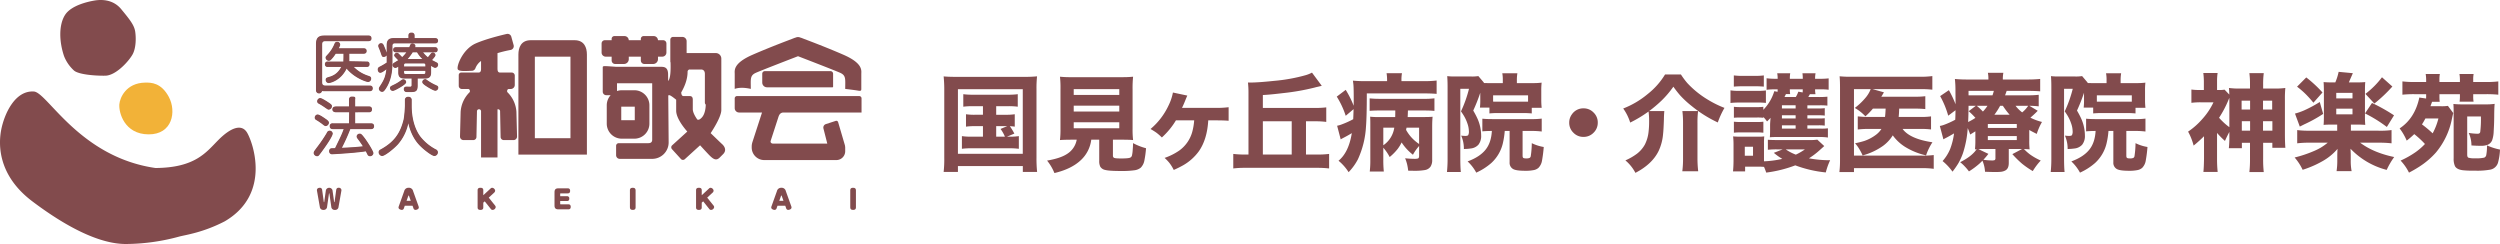<svg xmlns="http://www.w3.org/2000/svg" width="1531.119" height="149.438" viewBox="0 0 1531.119 149.438">
  <g id="ロゴ" transform="translate(-31.504 -34.391)">
    <g id="グループ_1" data-name="グループ 1" transform="translate(31.504 34.391)">
      <path id="パス_575" data-name="パス 575" d="M34.128,34.339c-3.1-9.163-3.2-19.342.687-25.292S49.35.921,52.669.348,63.771-.91,69.149,5.613s8.011,9.843,8.584,13.848.457,9.843-1.488,13.62S66.174,46.243,59.422,46.358s-16.367-.8-19.113-3.091A23.528,23.528,0,0,1,34.128,34.339Z" transform="translate(5.087 0)" fill="#824b4d"/>
      <path id="パス_576" data-name="パス 576" d="M63.815,51.223" transform="translate(10.193 8.181)" fill="none" stroke="#dd000d" stroke-miterlimit="10" stroke-width="0.25"/>
      <path id="パス_577" data-name="パス 577" d="M78.824,43.625c3.662-.071,9.843,0,14.535,8.813s2.289,23-12.474,22.889S62.61,61.976,63.029,56.9C63.351,53.017,67.035,43.854,78.824,43.625Z" transform="translate(10.062 6.966)" fill="#f2b238"/>
      <path id="パス_578" data-name="パス 578" d="M20.75,48.332c8.275.537,27.926,40.133,74.469,46.848,24.569-.167,31.13-9.766,38.607-17.244s14.04-9.919,17.4-4.577,15.413,37.539-13.582,54.478c-13.277,6.867-23.653,8.24-27.773,9.308a126.464,126.464,0,0,1-32.81,4.579c-16.023,0-36.166-10.224-57.224-26.095S-1.072,80.989.76,71.679,9,47.569,20.75,48.332Z" transform="translate(0 7.715)" fill="#824b4d"/>
    </g>
    <g id="グループ_10" data-name="グループ 10" transform="translate(223.589 54.39)">
      <g id="グループ_8" data-name="グループ 8" transform="translate(0 0)">
        <g id="グループ_5" data-name="グループ 5" transform="translate(88.154 0.735)">
          <g id="グループ_2" data-name="グループ 2">
            <path id="パス_579" data-name="パス 579" d="M281.1,10.761H254.28c-6.007,0-7.565,4.593-7.565,8.771V80.841h41.954V19.531C288.669,15.354,287.111,10.761,281.1,10.761ZM278.6,70.769H256.788V20.834H278.6Z" transform="translate(-209.459 -6.87)" fill="#824b4d"/>
            <path id="パス_580" data-name="パス 580" d="M248.529,43.5l-.005-.014c-.333-.3-.306-1.956.947-1.956h1.09a2.476,2.476,0,0,0,2.475-2.475V33.334a1.878,1.878,0,0,0-1.879-1.877H244c-1.408,0-1.536-1.323-1.536-2.305l-.013.009V19.576a71.68,71.68,0,0,1,8.022-1.955,2.38,2.38,0,0,0,1.855-2.979l-1.419-5.13a2.381,2.381,0,0,0-2.834-1.688c-4.067.937-12.831,3.12-18.94,5.792C220.941,17.2,217.015,28.127,218.21,29.6c1.025,1.262,4.816.909,8.568.785a2.4,2.4,0,0,0,2.185-1.636,9.812,9.812,0,0,1,3.416-4.381v4.786c0,.982-.128,2.305-1.536,2.305H220.259a1.537,1.537,0,0,0-1.537,1.536v6.616a1.921,1.921,0,0,0,1.921,1.92h3.8c1.255,0,1.281,1.652.947,1.956l0,.014a18.449,18.449,0,0,0-5.511,12.008l-.387,15.158a2.162,2.162,0,0,0,2.161,2.161h5.962a1.948,1.948,0,0,0,1.949-1.949l.31-15.562h0l.005-.275a1.257,1.257,0,0,1,2.5.04h0V83.453h10.072V54.013a1.223,1.223,0,0,1,.345-.065,1.24,1.24,0,0,1,1.243,1.091l.007.275h0l.31,15.562a1.948,1.948,0,0,0,1.949,1.949h5.962a2.162,2.162,0,0,0,2.162-2.161l-.388-15.158A18.448,18.448,0,0,0,248.529,43.5Z" transform="translate(-218 -7.762)" fill="#824b4d"/>
          </g>
          <g id="グループ_3" data-name="グループ 3" transform="translate(88.206 1.361)">
            <path id="パス_581" data-name="パス 581" d="M288.508,21.414h3.633v2.331a2.161,2.161,0,0,0,2.16,2.161h5.366a2.973,2.973,0,0,0,2.972-2.972V21.414h7.383v2.331a2.162,2.162,0,0,0,2.162,2.161h5.366a2.972,2.972,0,0,0,2.971-2.972V21.414h2.643a2.524,2.524,0,0,0,2.522-2.523V13.347a2.006,2.006,0,0,0-2.006-2.006h-3.168a2.626,2.626,0,0,0-2.621-2.53h-6.177a1.692,1.692,0,0,0-1.692,1.692v.838h-7.394a2.624,2.624,0,0,0-2.621-2.53h-6.176a1.692,1.692,0,0,0-1.692,1.692v.838h-4.149a2.006,2.006,0,0,0-2.006,2.006v5.544A2.524,2.524,0,0,0,288.508,21.414Z" transform="translate(-285.986 -8.811)" fill="#824b4d"/>
            <path id="パス_582" data-name="パス 582" d="M359.6,74.837c-.925-.842-3.975-3.781-6.98-6.692,1.225-1.836,6.532-10.022,6.532-14.156V22.5a3.4,3.4,0,0,0-3.406-3.4H337.9V11.837a2.631,2.631,0,0,0-2.631-2.631h-5.665a1.692,1.692,0,0,0-1.692,1.692V24.14a2.135,2.135,0,0,0,.148.768c.121,4.3.066,9.616-1.482,11.312l-.032-4c0-3.755-1.608-4.694-4.012-4.694h-27.72s-5.505-.427-6.657-.427-1.631.061-1.631.7V42.738a2.159,2.159,0,0,0,2.159,2.16h2.7a9.17,9.17,0,0,0-2.4,6.189V62.316a9.219,9.219,0,0,0,9.219,9.219h7.682a9.218,9.218,0,0,0,9.218-9.219V51.086a9.219,9.219,0,0,0-9.218-9.219h-7.682a9.176,9.176,0,0,0-2.945.489V37.6h21.553v34.57c0,1.831-1.317,2.085-2.244,2.113H296.343a1.632,1.632,0,0,0-1.632,1.632v5.742a2.233,2.233,0,0,0,2.233,2.233h19.875A10.072,10.072,0,0,0,326.89,73.817l-.236-28.791a2.218,2.218,0,0,1,.663-.128c.854,0,4.183,2.774,4.183,2.774v6.7c0,4.227,4.078,9.729,6.807,12.8L329.035,75.6a1.662,1.662,0,0,0-.112,2.348l5.5,6.042a1.663,1.663,0,0,0,2.348.112l9.375-8.527c2.347,2.56,4.637,5.052,5.78,6.2,2.4,2.4,4.161,3.393,6.242,1.312l2.08-2.08C362.325,78.924,361.525,76.587,359.6,74.837Zm-61.736-22.9h8.28v8.279h-8.28Zm49.381,6.593c-1.453,1.588-2.334,1.58-2.845,1.223-1.226-1.732-2.724-4.328-2.724-6.281v-5.8c0-1.963-1.025-2.238-1.92-2.238h-3.778c-1.066,0-1.338-1.23-1.384-2.246,1.873-3.2,3.9-7.781,3.9-12.63a1.348,1.348,0,0,1,1.536-1.39h7.1c.99.182,1.949.808,1.949,2.713V49.422a1.742,1.742,0,0,0,.541,1.261C349.566,52.715,349.18,56.424,347.249,58.534Z" transform="translate(-285.824 -8.694)" fill="#824b4d"/>
          </g>
          <g id="グループ_4" data-name="グループ 4" transform="translate(169.704 1.97)">
            <path id="パス_583" data-name="パス 583" d="M363.4,25.367a1.579,1.579,0,0,0-1.579,1.579v5.4a2.919,2.919,0,0,0,2.919,2.919h40.091a.384.384,0,0,0,.384-.384V26.946a1.578,1.578,0,0,0-1.579-1.579Z" transform="translate(-344.928 -4.497)" fill="#824b4d"/>
            <path id="パス_584" data-name="パス 584" d="M348.831,41.034c4.1-1.536,9.859,0,9.859,0,0-5.889-.641-8.194,3.072-9.859C364.973,29.736,382.828,22.84,387.6,21c4.768,1.837,22.623,8.733,25.834,10.172,3.713,1.665,3.074,3.97,3.074,9.859,0,0,6.16.727,7.953,1.068s1.906-.171,1.906-1.068V31.859c0-2.091,1.152-6.487-11.011-11.78s-23.431-9.389-24.967-10.029a11.363,11.363,0,0,0-1.373-.467,3.482,3.482,0,0,0-2.832,0,11.267,11.267,0,0,0-1.371.467c-1.537.64-12.8,4.737-24.967,10.029s-11.011,9.689-11.011,11.78Z" transform="translate(-348.801 -9.281)" fill="#824b4d"/>
            <path id="パス_585" data-name="パス 585" d="M378.72,47.2H426.5V38.547a1.417,1.417,0,0,0-1.418-1.418h-74.84a1.417,1.417,0,0,0-1.418,1.418v5.975A2.678,2.678,0,0,0,351.5,47.2h14.052l-5.968,18.39.013.006a8.668,8.668,0,0,0-.363,2.418v.631a7.682,7.682,0,0,0,7.682,7.682h44.166a5.413,5.413,0,0,0,5.413-5.413V68.6c0-.071-.016-.139-.021-.209a7.223,7.223,0,0,0-.118-.9,1.228,1.228,0,0,0-.014-.149l-4.182-14.238a1.159,1.159,0,0,0-1.471-.768l-6.032,1.959a2.24,2.24,0,0,0-1.493,2.679l2.361,9.289H372.554c-1.793,0-1.875-1.173-1.709-1.685h0l4.765-14.687C375.965,48.824,376.664,47.2,378.72,47.2Z" transform="translate(-348.795 -0.999)" fill="#824b4d"/>
          </g>
        </g>
        <g id="グループ_7" data-name="グループ 7">
          <path id="パス_586" data-name="パス 586" d="M199.669,43.6c-1.89,0-2.045-.03-2.392-.163a1.66,1.66,0,0,1-.989-1.636c0-1.041.566-1.567,1.683-1.567.113,0,.319.005.57.012.372.01.843.023,1.24.023a4.525,4.525,0,0,0,.68-.03c.326-.065.575-.179.575-.986V35.3h-4.454c-3.251,0-3.69-1.864-3.69-3.69V28.057c-1.13.7-1.453.762-1.79.762a1.778,1.778,0,0,1-1.645-1.838,1.562,1.562,0,0,1,.864-1.362c.293-.171,1.112-.681,1.8-1.112l.708-.439-.349-.354c-1.9-1.929-2.1-2.132-2.1-2.636a1.7,1.7,0,0,1,1.684-1.53,1.76,1.76,0,0,1,1.2.575l.161.156c.339.332,1.134,1.109,1.863,1.86a18.669,18.669,0,0,0,2.542-2.892h-6.381c-1.465,0-1.684-.957-1.684-1.528,0-1.081.551-1.607,1.684-1.607h8.178c.047-.112.1-.257.166-.413.178-.445.389-.974.462-1.121a1.427,1.427,0,0,1,1.268-.7c.78,0,1.877.45,1.877,1.452a2.619,2.619,0,0,1-.154.785h12.094a1.443,1.443,0,0,1,1.684,1.53c0,1.081-.551,1.606-1.684,1.606h-7.218a15.87,15.87,0,0,0,2.9,2.976c.335-.366.581-.664,1.772-2.178a1.555,1.555,0,0,1,1.235-.651,1.68,1.68,0,0,1,1.683,1.489c0,.548-.659,1.5-2.132,3.085.789.414,2.39,1.243,2.78,1.438a1.449,1.449,0,0,1,.934,1.383,1.889,1.889,0,0,1-1.8,1.954c-.345,0-.624,0-2.485-1.183v4.054c0,1.825-.438,3.69-3.691,3.69h-4.531v4.376C204.787,43.6,203.077,43.6,199.669,43.6Zm-3.218-12.066c0,.7.263.98.941.98h11.116c.7,0,.979-.275.979-.98v-.941H196.451Zm13.036-3.613v-.864c0-.686-.293-.98-.979-.98H197.392c-.677,0-.941.275-.941.98v.864Zm-1.859-4.593a17.374,17.374,0,0,1-3.232-4.083h-2.67a26.987,26.987,0,0,1-3.088,4.083ZM182.957,43.447A2.019,2.019,0,0,1,181,41.571a2.581,2.581,0,0,1,.554-1.443c2.111-3.271,3.423-5.305,4.04-10.468-1.431,1.134-2.828,2.13-3.682,2.13-1.179,0-1.606-1.238-1.606-2.069a1.746,1.746,0,0,1,1.06-1.639l.17-.09a38.75,38.75,0,0,0,4.25-2.485V21.134a2.169,2.169,0,0,1-1.828.93c-.985,0-1.07-.25-1.893-2.657l-.123-.359c-.167-.525-.3-.854-.52-1.375-.134-.323-.3-.719-.516-1.275a2.97,2.97,0,0,1-.291-1.15,1.746,1.746,0,0,1,1.759-1.606c1.016,0,1.384.628,1.932,1.958.751,1.8,1.232,3.048,1.48,3.835v-4.5c0-3.184,1.24-4.424,4.424-4.424h8.892v-1.6A1.607,1.607,0,0,1,200.943,7.2,1.661,1.661,0,0,1,202.9,8.919v1.6h12.52c1.6,0,1.837,1.005,1.837,1.606,0,1.091-.618,1.645-1.837,1.645H190.792c-1,0-1.443.445-1.443,1.443v9.07c0,3.958,0,10.582-3.633,16.519C184.247,43.2,183.747,43.447,182.957,43.447Zm6.523-.579a1.7,1.7,0,0,1-1.645-1.761c0-.922.3-1.065,2.25-2a24.22,24.22,0,0,0,3.628-2.1c1.65-1.19,1.759-1.248,2.329-1.248a1.744,1.744,0,0,1,1.683,1.8c0,.81-1.427,1.841-3.569,3.142l-.222.13C192.257,41.816,190.391,42.868,189.48,42.868Zm26.13-.077c-.932,0-3.388-1.435-4.4-2.051-2.534-1.519-3.615-2.495-3.615-3.262a1.789,1.789,0,0,1,1.761-1.8c.484,0,.532.036,1.758.947a29.82,29.82,0,0,0,4.791,2.674l.563.269a1.333,1.333,0,0,1,.939,1.306A1.908,1.908,0,0,1,215.61,42.792Z" transform="translate(-141.056 -7.196)" fill="#824b4d"/>
          <path id="パス_587" data-name="パス 587" d="M190.146,10.742h9.186V8.85c0-.618.231-1.427,1.544-1.427.926,0,1.659.27,1.659,1.427v1.892H215.35c.424,0,1.544.039,1.544,1.312s-.965,1.351-1.544,1.351H190.725a1.536,1.536,0,0,0-1.737,1.737v9.07c0,3.821,0,10.5-3.59,16.366-1.466,2.392-1.89,2.508-2.508,2.508A1.714,1.714,0,0,1,181.23,41.5a2.286,2.286,0,0,1,.5-1.274c2.316-3.589,3.59-5.635,4.169-11.308-1.2.964-3.125,2.508-4.053,2.508-1,0-1.312-1.157-1.312-1.775a1.471,1.471,0,0,1,.926-1.39,40.71,40.71,0,0,0,4.554-2.664V14.871C186.015,11.745,187.25,10.742,190.146,10.742Zm-6.176,4.9a29.645,29.645,0,0,1,1.659,4.632c0,1.12-1.2,1.428-1.736,1.428-.812,0-.812-.117-1.737-2.818-.271-.85-.463-1.2-1.043-2.664a2.776,2.776,0,0,1-.27-1.042,1.457,1.457,0,0,1,1.467-1.313C183.121,13.867,183.43,14.332,183.971,15.643Zm9.958,24.74c-1.12.656-3.551,2.123-4.515,2.123a1.4,1.4,0,0,1-1.352-1.466c0-.733.154-.811,2.085-1.737a24.533,24.533,0,0,0,3.667-2.123c1.659-1.2,1.7-1.2,2.161-1.2a1.459,1.459,0,0,1,1.39,1.5C197.364,38.3,195.009,39.729,193.928,40.384Zm18.719-8.839c0,1.931-.5,3.4-3.4,3.4h-4.824v4.669c0,3.629-1.39,3.629-4.825,3.629-1.968,0-2.007-.039-2.316-.156a1.392,1.392,0,0,1-.772-1.351c0-1.273.965-1.273,1.39-1.273s2.161.077,2.548,0c.579-.115.81-.463.81-1.274V34.942h-4.747c-2.74,0-3.4-1.274-3.4-3.4V27.454c-1.544,1-1.814,1-2.084,1a1.484,1.484,0,0,1-1.351-1.544,1.276,1.276,0,0,1,.733-1.12c.463-.27,2.431-1.5,2.818-1.737-2.355-2.392-2.625-2.623-2.625-3.049A1.414,1.414,0,0,1,192,19.773a1.48,1.48,0,0,1,1,.5c.154.154,1.274,1.235,2.2,2.2a18.693,18.693,0,0,0,3.125-3.589h-6.946c-.5,0-1.39-.117-1.39-1.235,0-.887.385-1.313,1.39-1.313h8.375c.116-.27.58-1.466.7-1.7a1.125,1.125,0,0,1,1-.54c.541,0,1.583.309,1.583,1.159a3.7,3.7,0,0,1-.27,1.079h12.5c.463,0,1.39,0,1.39,1.235,0,.965-.463,1.313-1.39,1.313h-7.835a17.871,17.871,0,0,0,3.551,3.666,30.456,30.456,0,0,0,1.968-2.392,1.263,1.263,0,0,1,1-.541,1.388,1.388,0,0,1,1.39,1.2c0,.7-1.622,2.433-2.316,3.166.5.27,2.664,1.39,3.127,1.62a1.159,1.159,0,0,1,.771,1.12,1.611,1.611,0,0,1-1.5,1.659c-.309,0-.579,0-2.779-1.427Zm-16.557-3.4h13.624V26.991a1.124,1.124,0,0,0-1.273-1.273H197.325c-.887,0-1.235.462-1.235,1.273Zm0,2.084v1.235c0,.811.348,1.274,1.235,1.274h11.116a1.11,1.11,0,0,0,1.273-1.274V30.233Zm12.2-6.678a17.884,17.884,0,0,1-3.783-4.669h-3.01a27.362,27.362,0,0,1-3.59,4.669Zm1,12.351c.387,0,.387,0,1.583.889a33.3,33.3,0,0,0,5.4,2.971,1.054,1.054,0,0,1,.772,1.042,1.61,1.61,0,0,1-1.505,1.622c-.85,0-3.359-1.467-4.246-2.007-1.157-.694-3.473-2.123-3.473-3.011A1.489,1.489,0,0,1,209.29,35.906Z" transform="translate(-140.989 -7.128)" fill="#824b4d"/>
          <path id="パス_588" data-name="パス 588" d="M184.583,73.9a1.708,1.708,0,0,1-1.615-1.09l-.115-.235c-.184-.372-.629-1.271-.85-1.659C175.089,72,161.967,72.7,161.541,72.7a1.766,1.766,0,0,1-1.993-1.954,1.7,1.7,0,0,1,1.166-1.707c.152-.014.756-.035,1.36-.054.428-.012.856-.026,1.094-.034,3.637-7.458,4.145-8.529,5.286-11.651h-6.643c-1.583,0-1.915-.978-1.915-1.8a1.647,1.647,0,0,1,1.915-1.761h9.9l.092-6.745h-7.808c-2.049,0-2.478-.978-2.478-1.8,0-.671.309-1.8,2.378-1.8h7.812V39.29c0-1.271.618-1.916,1.837-1.916,1.09,0,1.588.105,1.842.391a1.136,1.136,0,0,1,.153.956,5.012,5.012,0,0,0-.041.57V43.4h8.429c1.245,0,1.876.606,1.876,1.8s-.631,1.8-1.876,1.8H175.5V53.74h9.663c1.272,0,1.916.592,1.916,1.761,0,1.194-.645,1.8-1.916,1.8h-12.65a113.315,113.315,0,0,1-5.146,11.43l.139-.008c5.022-.24,8.4-.4,12.691-.915-1.06-1.72-2.121-3.144-2.985-4.3l-.313-.42a2.176,2.176,0,0,1-.522-1.332,1.866,1.866,0,0,1,1.838-1.683c.8,0,1.216.2,3.051,2.626,1.858,2.464,5.425,8.1,5.425,9.323A2.063,2.063,0,0,1,184.583,73.9Zm-32.361,0a2.179,2.179,0,0,1-2.168-1.95,2.991,2.991,0,0,1,.7-1.665c.668-.95,1.25-1.722,1.84-2.5a81.764,81.764,0,0,0,5.524-8.207,1.864,1.864,0,0,1,1.678-1.323,1.908,1.908,0,0,1,1.964,1.713c0,1.942-5.375,9.323-6.453,10.783l-.567.771C153.225,73.58,152.991,73.9,152.222,73.9Zm5.251-18.458c-.615,0-1.012-.317-2.191-1.261a40.668,40.668,0,0,0-3.561-2.411,1.581,1.581,0,0,1-.985-1.718,1.885,1.885,0,0,1,1.758-1.722c.9,0,2.917,1.288,4.454,2.369,1.216.812,2.478,1.656,2.478,2.634A2.148,2.148,0,0,1,157.473,55.439Zm1.914-10.059c-.537,0-.625-.06-2.088-1.059l-.162-.11c-1.41-.985-2.678-1.787-3.875-2.457a1.541,1.541,0,0,1-1.039-1.646,1.978,1.978,0,0,1,1.838-1.837c.819,0,2.625,1.1,4.255,2.126l.186.118c2.452,1.609,2.762,1.919,2.762,2.758A2.116,2.116,0,0,1,159.386,45.38Z" transform="translate(-150.054 1.779)" fill="#824b4d"/>
          <path id="パス_589" data-name="パス 589" d="M155.007,70.5c-2.017,2.734-2.16,3.035-2.852,3.035a1.878,1.878,0,0,1-1.875-1.655,2.743,2.743,0,0,1,.653-1.5,114.5,114.5,0,0,0,7.373-10.726c.244-.512.57-1.183,1.426-1.183a1.627,1.627,0,0,1,1.67,1.419C161.4,61.232,158.325,66,155.007,70.5Zm-2.581-21.946c.887,0,3.242,1.583,4.284,2.316,1.159.772,2.355,1.583,2.355,2.392a1.864,1.864,0,0,1-1.659,1.814c-.5,0-.85-.27-2.007-1.2a42.409,42.409,0,0,0-3.59-2.431c-.5-.309-.965-.579-.849-1.428A1.6,1.6,0,0,1,152.426,48.555ZM153.993,38.5c.849,0,3.242,1.544,4.284,2.2,2.47,1.62,2.625,1.853,2.625,2.509a1.836,1.836,0,0,1-1.583,1.814c-.463,0-.5-.039-2.084-1.12-1.274-.887-2.586-1.737-3.9-2.47-.772-.424-.887-.656-.887-1.39A1.7,1.7,0,0,1,153.993,38.5Zm7.751,18.441a1.391,1.391,0,0,1-1.622-1.5c0-1.466,1.12-1.466,1.622-1.466h10.189l.1-7.333h-8.106c-.524,0-2.184,0-2.184-1.506,0-1.427,1.505-1.5,2.084-1.5h8.1v-4.4a1.39,1.39,0,0,1,1.544-1.622c2.267,0,1.661.463,1.661,1.622v4.4h8.723a1.365,1.365,0,0,1,1.583,1.5c0,1.428-1,1.506-1.583,1.506h-8.723v7.333h9.958c.463,0,1.62,0,1.62,1.466,0,1.39-.965,1.5-1.62,1.5H172.241A112.538,112.538,0,0,1,166.8,68.98c5.6-.27,9.109-.424,13.817-1a59.105,59.105,0,0,0-3.551-5.134,1.871,1.871,0,0,1-.463-1.159,1.575,1.575,0,0,1,1.544-1.388c.656,0,1,.115,2.818,2.508,2.007,2.664,5.365,8.067,5.365,9.148a1.774,1.774,0,0,1-1.815,1.583,1.4,1.4,0,0,1-1.351-.928c-.153-.307-.887-1.814-1.081-2.084-6.715,1.081-20.109,1.814-20.609,1.814a1.487,1.487,0,0,1-1.7-1.659,1.4,1.4,0,0,1,.964-1.428c.117,0,2.431-.077,2.547-.077,3.822-7.835,4.246-8.724,5.52-12.236Z" transform="translate(-149.987 1.847)" fill="#824b4d"/>
          <path id="パス_590" data-name="パス 590" d="M214.907,73.745c-1.409,0-5.532-3.127-7.842-5.29-1.689-1.576-6.046-5.648-8.141-14.758a28.5,28.5,0,0,1-6.34,12.888c-2.874,3.127-8.1,7.159-9.711,7.159a2.354,2.354,0,0,1-2.147-2.341,1.841,1.841,0,0,1,1.2-1.688c8.079-4.448,12.054-9.663,14.172-18.6a69.258,69.258,0,0,0,.727-7.958V39.525a1.84,1.84,0,0,1,2.068-2.032A1.861,1.861,0,0,1,201,39.525v3.629c0,7.542,2,14.439,5.5,18.923A29.462,29.462,0,0,0,215.66,69.6a2.053,2.053,0,0,1,1.393,1.844A2.287,2.287,0,0,1,214.907,73.745Z" transform="translate(-140.932 1.815)" fill="#824b4d"/>
          <path id="パス_591" data-name="パス 591" d="M197.046,39.457c0-.424,0-1.737,1.775-1.737s1.815,1.274,1.815,1.737v3.628c0,7.334,1.89,14.4,5.558,19.106a29.852,29.852,0,0,0,9.262,7.6c.618.307,1.235.694,1.235,1.582a2,2,0,0,1-1.853,2.007c-1.235,0-5.249-2.971-7.642-5.21-1.776-1.659-6.407-6.021-8.337-15.94-1.042,5.171-3.01,10.19-6.561,14.087-3.088,3.358-8.106,7.063-9.494,7.063a2.047,2.047,0,0,1-1.853-2.046,1.546,1.546,0,0,1,1.042-1.427c7.642-4.207,12.043-9.186,14.32-18.8a68.817,68.817,0,0,0,.733-8.028Z" transform="translate(-140.865 1.882)" fill="#824b4d"/>
          <g id="グループ_6" data-name="グループ 6" transform="translate(1.436 1.736)">
            <path id="パス_592" data-name="パス 592" d="M153.012,44.026a1.853,1.853,0,0,1-1.851-1.851V13.847c0-3.873,1.439-5.313,5.312-5.313h26.786c1.581,0,1.914.959,1.914,1.762,0,.785-.332,1.722-1.914,1.722h-26.4c-1.336,0-1.906.581-1.906,1.945V37.235c0,1.364.57,1.945,1.906,1.945H184.03c1.583,0,1.915.937,1.915,1.723,0,.8-.332,1.761-1.915,1.761H156.473a11.02,11.02,0,0,1-1.613-.106,1.839,1.839,0,0,1-1.81,1.469Z" transform="translate(-151.161 -8.534)" fill="#824b4d"/>
            <path id="パス_593" data-name="パス 593" d="M183.962,39.407H156.791c-1.622,0-2.2-.85-2.2-2.239V13.895c0-1.467.656-2.239,2.2-2.239h26.4c.426,0,1.622,0,1.622-1.427a1.393,1.393,0,0,0-1.622-1.467H156.4c-3.628,0-5.017,1.274-5.017,5.018V42.107a1.558,1.558,0,0,0,1.558,1.557h.038a1.555,1.555,0,0,0,1.553-1.517,9.942,9.942,0,0,0,1.868.154h27.558a1.457,1.457,0,1,0,0-2.895Z" transform="translate(-151.094 -8.466)" fill="#824b4d"/>
            <path id="パス_594" data-name="パス 594" d="M157.637,36.8a1.942,1.942,0,0,1-1.8-2.03c0-1.114.877-1.391,1.4-1.556,2.417-.7,5.693-1.639,8.111-6.3h-8.2a1.521,1.521,0,0,1-1.761-1.645,1.532,1.532,0,0,1,1.761-1.683h9.519c.005-.636.023-1.273.039-1.789.012-.38.021-.694.021-.889v-2.1h-4.717a21.906,21.906,0,0,1-2.769,3.581,2.174,2.174,0,0,1-1.483.781,2.088,2.088,0,0,1-1.993-1.915c0-.6.173-.791,1.515-2.246l.108-.115a21.69,21.69,0,0,0,3.847-6.177,1.658,1.658,0,0,1,1.579-1.213,1.776,1.776,0,0,1,1.915,1.723c0,.463-.1.724-.83,2.252h15.242c1.487,0,1.8.9,1.8,1.645,0,.768-.313,1.684-1.8,1.684h-8.816l.007,3.074c.005.656.009,1.15-.014,1.508l10.643.2a1.537,1.537,0,0,1,1.755,1.683c0,1.091-.592,1.645-1.761,1.645h-7.875c.127.114.252.228.375.34a21.344,21.344,0,0,0,7.74,4.8,18.9,18.9,0,0,1,1.8.666,1.354,1.354,0,0,1,.7,1.306,1.972,1.972,0,0,1-1.838,2.108c-1.329,0-8.663-2.634-13.19-8.184C165.14,35.248,158.769,36.8,157.637,36.8Z" transform="translate(-149.903 -7.649)" fill="#824b4d"/>
            <path id="パス_595" data-name="パス 595" d="M157.261,33.427c-.618.193-1.2.424-1.2,1.274,0,.541.348,1.737,1.5,1.737.889,0,7.5-1.467,10.97-9.109,4.46,5.762,11.98,8.445,13.254,8.445,1.235,0,1.544-1.273,1.544-1.814a1.04,1.04,0,0,0-.541-1.042,18.8,18.8,0,0,0-1.775-.656c-5.21-2.084-6.484-3.7-8.777-5.7h8.646c.424,0,1.467,0,1.467-1.352a1.265,1.265,0,0,0-1.467-1.388l-10.963-.2a27.687,27.687,0,0,0,.04-2.849V18.451h9.109a1.3,1.3,0,0,0,1.5-1.39,1.281,1.281,0,0,0-1.5-1.351H163.368c.926-1.929,1-2.123,1-2.547a1.489,1.489,0,0,0-1.622-1.428,1.434,1.434,0,0,0-1.312,1.042,21.928,21.928,0,0,1-3.9,6.254c-1.39,1.5-1.544,1.659-1.544,2.16a1.787,1.787,0,0,0,1.7,1.622,1.855,1.855,0,0,0,1.274-.694,21.817,21.817,0,0,0,2.817-3.668h5.173v2.394c0,.5-.061,1.775-.061,2.972h-9.812c-.657,0-1.467.115-1.467,1.388,0,1.352,1,1.352,1.467,1.352h8.677A11.866,11.866,0,0,1,157.261,33.427Z" transform="translate(-149.836 -7.582)" fill="#824b4d"/>
          </g>
        </g>
      </g>
      <g id="グループ_9" data-name="グループ 9" transform="translate(2.011 95.002)">
        <path id="パス_596" data-name="パス 596" d="M162.121,88.943c.047.28.109.3.156.3.078,0,.125-.079.156-.3l1.013-7.385a1.378,1.378,0,0,1,1.511-1.138,1.535,1.535,0,0,1,1.666,1.4,3.605,3.605,0,0,1-.062.576l-1.729,9.816a1.972,1.972,0,0,1-2.15,1.761,2.023,2.023,0,0,1-2.228-1.527l-1.216-8.46c-.016-.092-.047-.154-.125-.154s-.109.077-.124.154l-1.214,8.46a2.056,2.056,0,0,1-2.245,1.527,2.009,2.009,0,0,1-2.134-1.761L151.666,82.4a3.41,3.41,0,0,1-.062-.545c0-.872.733-1.434,1.761-1.434a1.353,1.353,0,0,1,1.418,1.138l1.012,7.385c.032.218.078.3.156.3.11,0,.141-.188.156-.3l1-7.089a2.125,2.125,0,0,1,4.019,0Z" transform="translate(-151.604 -80.42)" fill="#824b4d"/>
        <path id="パス_597" data-name="パス 597" d="M193.414,92.962a1.3,1.3,0,0,1-1.2,1.013c-.81,0-2.086-.529-2.086-1.449a1.976,1.976,0,0,1,.14-.7l3.35-9.379a2.631,2.631,0,0,1,2.695-2.027,2.586,2.586,0,0,1,2.741,2.027l3.365,9.379a2.052,2.052,0,0,1,.125.685c0,1.044-1.4,1.465-2.1,1.465a1.327,1.327,0,0,1-1.183-1.013l-.546-1.541H193.96ZM195.05,88.4h2.57l-1.028-2.88c-.109-.311-.156-.359-.249-.359s-.156.048-.265.359Z" transform="translate(-140.147 -80.42)" fill="#824b4d"/>
        <path id="パス_598" data-name="パス 598" d="M238.166,91.312a1.592,1.592,0,0,1,.374.95,1.962,1.962,0,0,1-1.932,1.714,1.255,1.255,0,0,1-1-.5l-3.786-4.751-.887.81v2.93c0,.42-.033,1.511-1.714,1.511-1.137,0-1.761-.4-1.761-1.511V81.932c0-.42.031-1.512,1.713-1.512,1.138,0,1.762.406,1.762,1.512v3.054l4.377-4.035a1.464,1.464,0,0,1,1.076-.531,2.054,2.054,0,0,1,1.807,1.7,1.622,1.622,0,0,1-.531,1.214l-3.38,3.115Z" transform="translate(-129.043 -80.42)" fill="#824b4d"/>
        <path id="パス_599" data-name="パス 599" d="M271.382,85.514a1.277,1.277,0,0,1,1.418,1.465c0,.671-.171,1.48-1.418,1.48h-4.144v1.7a.285.285,0,0,0,.312.327h4.69c.42,0,1.448.048,1.448,1.527,0,1.121-.559,1.543-1.448,1.543h-6.108c-1.683,0-2.368-.716-2.368-2.369V83.053c0-1.885.95-2.368,2.368-2.368h5.75c.67,0,1.432.249,1.432,1.541,0,1.138-.592,1.544-1.432,1.544H267.55a.279.279,0,0,0-.312.311v1.432Z" transform="translate(-118.246 -80.341)" fill="#824b4d"/>
        <path id="パス_600" data-name="パス 600" d="M302.831,92.464c0,.406-.014,1.511-1.714,1.511-1.137,0-1.759-.4-1.759-1.511V81.932c0-.4.014-1.512,1.713-1.512,1.138,0,1.761.406,1.761,1.512Z" transform="translate(-107.66 -80.42)" fill="#824b4d"/>
        <path id="パス_601" data-name="パス 601" d="M341.284,91.312a1.583,1.583,0,0,1,.375.95,1.962,1.962,0,0,1-1.932,1.714,1.255,1.255,0,0,1-1-.5l-3.786-4.751-.888.81v2.93c0,.42-.031,1.511-1.714,1.511-1.138,0-1.761-.4-1.761-1.511V81.932c0-.42.031-1.512,1.713-1.512,1.138,0,1.762.406,1.762,1.512v3.054l4.378-4.035a1.462,1.462,0,0,1,1.076-.531,2.055,2.055,0,0,1,1.807,1.7,1.622,1.622,0,0,1-.531,1.214l-3.38,3.115Z" transform="translate(-98.374 -80.42)" fill="#824b4d"/>
        <path id="パス_602" data-name="パス 602" d="M369.356,92.962a1.3,1.3,0,0,1-1.2,1.013c-.809,0-2.087-.529-2.087-1.449a2,2,0,0,1,.14-.7l3.35-9.379a2.632,2.632,0,0,1,2.695-2.027,2.586,2.586,0,0,1,2.741,2.027l3.367,9.379a2.092,2.092,0,0,1,.124.685c0,1.044-1.4,1.465-2.1,1.465a1.327,1.327,0,0,1-1.185-1.013l-.545-1.541H369.9ZM370.99,88.4h2.571l-1.027-2.88c-.11-.311-.156-.359-.249-.359s-.157.048-.266.359Z" transform="translate(-87.82 -80.42)" fill="#824b4d"/>
        <path id="パス_603" data-name="パス 603" d="M406.841,92.464c0,.406-.016,1.511-1.714,1.511-1.137,0-1.761-.4-1.761-1.511V81.932c0-.4.016-1.512,1.714-1.512,1.138,0,1.761.406,1.761,1.512Z" transform="translate(-76.727 -80.42)" fill="#824b4d"/>
      </g>
    </g>
    <path id="パス_604" data-name="パス 604" d="M27.027-21.937h-6.24a42.182,42.182,0,0,0-5.8.317v-7.665a40.517,40.517,0,0,0,5.8.317H42.453a40.6,40.6,0,0,0,5.892-.317v7.665a40.6,40.6,0,0,0-5.892-.317H35.136v5.258h5.955A33.66,33.66,0,0,0,46.507-17v7.6A23.926,23.926,0,0,0,43.5-9.678a37.242,37.242,0,0,1,2.756,4.53l-4.561,1.9h1.33A40.048,40.048,0,0,0,49.01-3.6v7.76a44.428,44.428,0,0,0-5.987-.317H20.154a42.624,42.624,0,0,0-6.018.317V-3.6a40.327,40.327,0,0,0,6.018.348h6.873V-9.71H22.086a36.173,36.173,0,0,0-5.448.317V-17a34.3,34.3,0,0,0,5.448.317h4.941ZM35.136-9.71v6.462h5.353A22.407,22.407,0,0,0,37.8-8l4.086-1.71H35.136ZM2.954-40.181q2.787.285,7.634.285H52.526a75.326,75.326,0,0,0,7.634-.317,69.781,69.781,0,0,0-.348,7.7V9.644a83.647,83.647,0,0,0,.38,8.679H51.449V14.743H11.7v3.579H2.954a70.48,70.48,0,0,0,.38-8.679V-32.484Q3.334-36.222,2.954-40.181ZM11.7-32.326V7.236H51.417V-32.326ZM84.454-1.411H81.1q-4.973.032-6.905.222a55.991,55.991,0,0,0,.317-6.969V-32.2a60.383,60.383,0,0,0-.317-7.792,58.573,58.573,0,0,0,6.715.285h31.327a62.088,62.088,0,0,0,6.747-.285,67.375,67.375,0,0,0-.317,7.792V-8.158a55.069,55.069,0,0,0,.317,6.969q-2.344-.222-6.81-.222h-5.543V8.25a1.48,1.48,0,0,0,.633,1.425q.76.412,4.435.412,4.53,0,5.575-.538a2.168,2.168,0,0,0,.95-1.045,18.6,18.6,0,0,0,.507-3.548q.19-1.964.222-4.276a35.563,35.563,0,0,0,7.95,3.136,60.377,60.377,0,0,1-1.014,7.539,8.455,8.455,0,0,1-2.186,4.339,7.55,7.55,0,0,1-3.643,1.584,54.743,54.743,0,0,1-8.647.475q-7.1,0-9.471-.634a4.533,4.533,0,0,1-3.072-2.027,7.711,7.711,0,0,1-.634-3.548V-1.411H93.355A20.433,20.433,0,0,1,86.988,11.1Q81.223,16.549,70.8,19.019a30.181,30.181,0,0,0-4.5-7.634q8.109-1.394,12.1-3.991A12.947,12.947,0,0,0,84.454-1.411ZM82.617-32.389v3.548h27.906v-3.548Zm0,10.136v3.579h27.906v-3.579Zm0,10.168v3.674h27.906v-3.674Zm82.393-1.172Q164.345-1.6,159.245,5.684a30.558,30.558,0,0,1-9.629,8.584,63.021,63.021,0,0,1-5.733,2.851,25.43,25.43,0,0,0-2.692-4.339,26.519,26.519,0,0,0-2.914-3.041,36.811,36.811,0,0,0,9.059-4.561,20.966,20.966,0,0,0,7.855-11.308,36.083,36.083,0,0,0,1.2-7.127H145.213a43.057,43.057,0,0,1-3.643,5.226A48.024,48.024,0,0,1,136.6-2.773a32.573,32.573,0,0,0-3.453-3.009q-1.267-.887-3.484-2.186a42.015,42.015,0,0,0,10.96-14.254,30.91,30.91,0,0,0,2.756-8.077l8.806,1.869q-.317.7-.982,2.312-1.267,3.231-2.281,5.226h20.3a60.3,60.3,0,0,0,8.267-.412V-13q-2.819-.253-8.045-.253ZM224.87,7.68h6.81a54.064,54.064,0,0,0,7.349-.38v8.9a62.6,62.6,0,0,0-7.349-.38H187.715a57.471,57.471,0,0,0-7.38.38V7.3a57.017,57.017,0,0,0,7.38.38h1.932V-29.7a55.924,55.924,0,0,0-.317-6.747q.982.032,1.457.032,4.91,0,14.761-1.045a104.348,104.348,0,0,0,19.29-3.516,19.826,19.826,0,0,0,3.706-1.52l5.987,8.077q-1.552.412-3.294.792-.158.032-.95.253A137.956,137.956,0,0,1,210.9-29.95q-8.426,1.014-12.448,1.172v7.919h31.77a56.373,56.373,0,0,0,7.064-.348v8.9a53.47,53.47,0,0,0-7.064-.38H224.87Zm-8.742,0V-12.687H198.453V7.68ZM283.437.268a23.207,23.207,0,0,1-2.407,3.959A31.69,31.69,0,0,1,276.12,9.2a27.633,27.633,0,0,0-3.9-5.7v7.254a66.318,66.318,0,0,0,.317,7.349h-8.616a56.419,56.419,0,0,0,.348-7.285V-11.325q0-2.249-.1-4.181a38.872,38.872,0,0,0,5.321.222h10.009q.063-1.425.063-4.023h-9.027q-4.118,0-6.683.222v-7.634a62.237,62.237,0,0,0,6.715.285h26.132a48.882,48.882,0,0,0,6.842-.317v7.7q-2.566-.253-6.905-.253H287.3q-.063,2.566-.158,4.023h9.122q4.5,0,6.145-.19-.253,2.566-.253,6.208V10.816a7.467,7.467,0,0,1-.95,4.181,5.26,5.26,0,0,1-3.548,2.186,35.312,35.312,0,0,1-6.462.443q-1.2,0-3.738-.063a31.634,31.634,0,0,0-.665-3.959,27.282,27.282,0,0,0-1.2-3.643,53.1,53.1,0,0,0,5.48.348,8.148,8.148,0,0,0,2.407-.222q.665-.253.665-1.647V2.453a27.329,27.329,0,0,0-3.769,5.353A30.924,30.924,0,0,1,283.437.268Zm2.724-7.7a24.588,24.588,0,0,0,7.982,8.647V-8.76h-7.7Q286.319-8.094,286.161-7.429ZM272.224,2.01a15.77,15.77,0,0,0,6.715-10.77h-6.715Zm2.312-39.277V-38a25.712,25.712,0,0,0-.317-4.149h9.439a20.587,20.587,0,0,0-.317,4.213v.665h13.525a63.039,63.039,0,0,0,8.014-.38v8.172q-3.231-.285-8.077-.285H262.12q0,14.032-.507,20.4a55.172,55.172,0,0,1-4.941,19.955,33.958,33.958,0,0,1-5.7,7.887,29.259,29.259,0,0,0-6.177-7q6.24-5.1,8.14-16.914-2.566,1.584-5.67,3.168a11.885,11.885,0,0,0-1.14.665l-2.186-8.362a13.175,13.175,0,0,0,2.249-.6,55.877,55.877,0,0,0,7.6-3.389q.158-3.231.222-6.177L249.2-16.045a52.178,52.178,0,0,0-5.48-11.751l5.48-4.149a59.749,59.749,0,0,1,4.878,9.756q.032-2.186.032-4.435,0-5.86-.158-8.014-.1-1.33-.348-2.946a80.08,80.08,0,0,0,8.521.317Zm64.174,30.5q-3.8.032-5.828.253v-7.76q2.5.253,6.24.253h23.82a46.268,46.268,0,0,0,6.3-.317v7.919a46.189,46.189,0,0,0-6.3-.348h-5.416V8.313q0,1.267.57,1.52a4.128,4.128,0,0,0,1.52.222,5.314,5.314,0,0,0,2.154-.285,1.53,1.53,0,0,0,.76-1.109,56.59,56.59,0,0,0,.634-7.95,25.91,25.91,0,0,0,7.317,2.344,83.082,83.082,0,0,1-1.045,8.267,8.205,8.205,0,0,1-2.186,4.5,6.071,6.071,0,0,1-2.629,1.33,24.633,24.633,0,0,1-5.543.475q-5.258,0-7.19-.982a4.342,4.342,0,0,1-2.312-4.213v-19.2H346.6a49.638,49.638,0,0,1-1.235,7.855,23.676,23.676,0,0,1-7.032,11.815,37.349,37.349,0,0,1-9.186,5.86,26.741,26.741,0,0,0-5.29-6.873q7.475-2.756,11.023-7.222Q338.3.394,338.71-6.764Zm-7.1-23.408a101.949,101.949,0,0,1-4.308,10.928,52.079,52.079,0,0,1,2.724,5.226,25.534,25.534,0,0,1,2.122,10.041,8.515,8.515,0,0,1-1.679,5.638,7.4,7.4,0,0,1-4.688,2.312,34.046,34.046,0,0,1-4.213.317,19.9,19.9,0,0,0-1.647-8.2,21.567,21.567,0,0,0,2.5.19q1.457,0,1.806-.507a4.62,4.62,0,0,0,.412-2.407,15.246,15.246,0,0,0-.887-4.656,24,24,0,0,0-2.027-4.5q-.57-1.014-1.932-2.977a74.737,74.737,0,0,0,4.91-13.81h-5.321V10.435q.032,5.321.317,7.919h-8.489a78.664,78.664,0,0,0,.38-8.14V-33.815q0-3.706-.222-6.525a39.448,39.448,0,0,0,4.688.222h10.1a23.786,23.786,0,0,0,4.276-.253l3.421,4.023-.127.222q1.615.063,3.484.063h8.2V-38a20.608,20.608,0,0,0-.317-4.086h9.249a24.4,24.4,0,0,0-.317,4.276v1.742h9.629a41.949,41.949,0,0,0,5.543-.285,40.325,40.325,0,0,0-.222,4.941v5.575a40.407,40.407,0,0,0,.253,4.91h-6.082V-17.5a51.582,51.582,0,0,0-5.226-.222H342.511a50.079,50.079,0,0,0-5.29.222v-3.579h-5.828l.063-.507a39.156,39.156,0,0,0,.158-4.213Zm29.268,5.448v-3.864H339.47v3.864q1.109.032,3.072.032h15.394Q359.647-24.692,360.882-24.724Zm34.044,4.118a8.311,8.311,0,0,1,6.082,2.566,8.352,8.352,0,0,1,2.566,6.177,8.42,8.42,0,0,1-2.566,6.177,8.42,8.42,0,0,1-6.177,2.566,8.353,8.353,0,0,1-6.177-2.566,8.353,8.353,0,0,1-2.566-6.177A8.443,8.443,0,0,1,387.768-17,8.388,8.388,0,0,1,394.927-20.606Zm39.746,1.932A76.254,76.254,0,0,1,423.428-11.9a29.888,29.888,0,0,0-4.276-8.616,53.778,53.778,0,0,0,15.014-8.869,44.858,44.858,0,0,0,10.611-11.973H454.5a45.943,45.943,0,0,0,3.928,5.29,57.51,57.51,0,0,0,12.227,9.946,62.544,62.544,0,0,0,10.516,5.226,50.259,50.259,0,0,0-4.086,8.932A75.655,75.655,0,0,1,461.248-21.9a59.823,59.823,0,0,1-7.222-6.652,63.086,63.086,0,0,1-4.149-5.321,60.353,60.353,0,0,1-7.159,8.426,79.558,79.558,0,0,1-7.665,6.493h9.281q-.222,2.281-.253,5.036-.222,6.683-.507,8.964a30.325,30.325,0,0,1-2.724,10.421q-3.959,8.109-14.222,13.43a25.132,25.132,0,0,0-6.145-7.634A35.047,35.047,0,0,0,427.546,7.2,18.235,18.235,0,0,0,432.392,1.6a22.2,22.2,0,0,0,2.281-7.792,54.128,54.128,0,0,0,.348-6.557A41.485,41.485,0,0,0,434.673-18.674Zm20.715-.285h9.629a55,55,0,0,0-.38,7.444V9.77a71.634,71.634,0,0,0,.443,8.14h-9.724a60.16,60.16,0,0,0,.443-8.077V-11.61A58.192,58.192,0,0,0,455.388-18.959Zm76.559,8.742V-8.19h8.394a31.427,31.427,0,0,0,4.181-.19v5.638a33.772,33.772,0,0,0-5.258-.317H513.227q-2.566,0-4.276.158.158-1.552.158-4.5V-10.47q0-.792.158-2.819.032-.317.127-1.489-.919.982-2.154,2.186a22.261,22.261,0,0,0-2.281-2.756v.538a25.738,25.738,0,0,0-3.833-.19H490.9q-2.407,0-3.959.158v-6.715a32.215,32.215,0,0,0,3.959.19h10.231a28.619,28.619,0,0,0,3.833-.19v1.837a27.955,27.955,0,0,0,6.715-11.4l2,.38q.063-.792.063-1.52h-2.122a40.1,40.1,0,0,0-4.656.285v-7.064a38.439,38.439,0,0,0,5.385.317h1.394a16.063,16.063,0,0,0-.285-3.389h7.982a17.311,17.311,0,0,0-.222,3.389h7.919a22.929,22.929,0,0,0-.222-3.389h8.045a16.062,16.062,0,0,0-.285,3.389h2.914a40.731,40.731,0,0,0,5.385-.253v6.969a37.847,37.847,0,0,0-5.353-.253h-2.946a13.649,13.649,0,0,0,.253,2.977H533.5q-.475.855-1.014,1.742h6.842a44.987,44.987,0,0,0,4.878-.222v5.48a40.486,40.486,0,0,0-4.72-.19h-7.539v1.932h6.747a26.368,26.368,0,0,0,3.9-.19v4.561a27.58,27.58,0,0,0-3.9-.19h-6.747V-14.4h6.683a30.032,30.032,0,0,0,3.959-.158v4.53a26.219,26.219,0,0,0-3.959-.19Zm-7.19,0h-8.394V-8.19h8.394Zm0-4.181v-1.964h-8.394V-14.4Zm0-6.145v-1.932h-8.394v1.932Zm-5.923-8.806q-.19.348-.538,1.077-.253.475-.38.729h6.937a16.972,16.972,0,0,0,1.552-3.263l2.661.443q.032-.982.063-1.9h-7.919a16.227,16.227,0,0,0,.19,2.914ZM505.4,15.25q-1.584-.158-3.674-.158H493.81v2.914H486.4q.285-2.819.317-6.3V1.5a48.7,48.7,0,0,0-.253-4.941q1.964.19,4.466.19H501.7a24.967,24.967,0,0,0,3.833-.19,42.466,42.466,0,0,0-.158,4.5v10.77a61.551,61.551,0,0,0,11.213-1.489,35.292,35.292,0,0,1-5.195-3.706l5.48-2.122H513.1a46.547,46.547,0,0,0-5.353.253V-1.379q1.584.158,5.353.19h20.082a30.155,30.155,0,0,0,4.846-.253l4.244,3.928q-2.819,2.566-4.086,3.643a45.892,45.892,0,0,1-5.29,3.864,70.568,70.568,0,0,0,12.987,1.172,41.587,41.587,0,0,0-2.661,7.475A73.866,73.866,0,0,1,524.535,14.3a76.982,76.982,0,0,1-17.8,4.435A36.294,36.294,0,0,0,505.4,15.25Zm19.48-7.507a36.365,36.365,0,0,0,5.575-3.231H518.675A28.574,28.574,0,0,0,524.883,7.743ZM493.62,2.9V8.408h5.036V2.9ZM486.9-33.91v-6.874a40.759,40.759,0,0,0,5.511.285h7.349a40.758,40.758,0,0,0,5.511-.285v6.874a54.559,54.559,0,0,0-5.511-.222h-7.349Q489.122-34.131,486.9-33.91ZM484.846-23.9v-7.729a33.133,33.133,0,0,0,5.226.317h11.245a39.5,39.5,0,0,0,5.226-.253v7.634a38.281,38.281,0,0,0-5-.222H490.072A43.191,43.191,0,0,0,484.846-23.9Zm2.091,18.213v-6.747a33.037,33.037,0,0,0,3.991.19h10.2a28.947,28.947,0,0,0,3.864-.19v6.747A30.709,30.709,0,0,0,501-5.877H490.833A31.074,31.074,0,0,0,486.936-5.687Zm92.935-14.761h-7.792a42.673,42.673,0,0,1-4.593,4.72,28.5,28.5,0,0,0-6.493-5.131,40.123,40.123,0,0,0,6.937-6.683,17.693,17.693,0,0,0,2.787-4.846H560.486V8.345h41.273A54.662,54.662,0,0,0,609.329,8v8.426a49.457,49.457,0,0,0-7.507-.412H560.486v2.407h-8.932a61.6,61.6,0,0,0,.38-7.7V-33.308q0-4.371-.253-6.937a65.854,65.854,0,0,0,7.1.285h41.969a55.534,55.534,0,0,0,7.729-.412v8.331A62.21,62.21,0,0,0,601-32.389h-29.2l7.032,1.964q-.285.475-.76,1.3-.127.222-.855,1.394h20.557a47.236,47.236,0,0,0,6.4-.317v7.887a58.67,58.67,0,0,0-6.367-.285H588.17l-.032.824q-.063,2.217-.285,4.276h13.684a41.066,41.066,0,0,0,6.145-.348v8.014A47.451,47.451,0,0,0,601.22-8h-10.96Q594.7-1.886,608.537.173a34.151,34.151,0,0,0-3.9,8.014A41.467,41.467,0,0,1,591.749,2.96a26.955,26.955,0,0,1-7.507-7.032,22.836,22.836,0,0,1-5.955,6.43,39.142,39.142,0,0,1-12.512,5.86,33.05,33.05,0,0,0-2.091-3.991A23.134,23.134,0,0,0,561.151.775a55.161,55.161,0,0,0,5.7-1.425,25.8,25.8,0,0,0,7.222-3.864A13.866,13.866,0,0,0,577.306-8h-7.38a53.429,53.429,0,0,0-7.127.348V-15.7a55.081,55.081,0,0,0,7.285.348h9.407Q579.745-17.217,579.871-20.448ZM635.619,4.417q-.412.032-1.045.1A46.779,46.779,0,0,0,634.827-1V-6.542q-1.235.792-3.167,1.964a37.554,37.554,0,0,0-1.52-3.928,61.526,61.526,0,0,1-2.914,15.362,36.659,36.659,0,0,1-2.977,6.43,51.528,51.528,0,0,1-3.421,4.878,33.6,33.6,0,0,0-6.082-6.493,26.175,26.175,0,0,0,4.625-7.349,42.059,42.059,0,0,0,2.407-9.6q-3.294,1.964-5.416,3.009-.539.285-1.109.634l-2.186-8.2a12.881,12.881,0,0,0,2.249-.57,51.415,51.415,0,0,0,7.19-3.231q.127-2.281.158-5.828L618.2-16.108a54.7,54.7,0,0,0-4.941-12l5.353-3.643a64.137,64.137,0,0,1,4.086,8.647q0-1.647-.063-7.792a65.641,65.641,0,0,0-.348-7.7,79.63,79.63,0,0,0,8.236.317h12.29v-.348a18.109,18.109,0,0,0-.317-3.738h9.471a20.319,20.319,0,0,0-.317,4.086h14.7a72.192,72.192,0,0,0,8.172-.348v7.6q-2.788-.253-7.19-.285H653.991q-.412,1.3-.982,2.724h13.81a60.138,60.138,0,0,0,6.81-.317v7.064a51.1,51.1,0,0,0-5.7-.317l5.1,3.041a58.274,58.274,0,0,1-4.5,4.213,34.011,34.011,0,0,0,7.1,2.629,36.353,36.353,0,0,0-3.2,7.317q-2.787-1.362-4.593-2.407v6.3a49.874,49.874,0,0,0,.222,5.575q-1.33-.127-3.484-.19l.443.443a30.859,30.859,0,0,0,3.136,2.756,36.384,36.384,0,0,0,6.715,3.833,38.173,38.173,0,0,0-4.878,6.462,52.871,52.871,0,0,1-6.493-4.466,61.841,61.841,0,0,1-6.018-5.923L663.43,4.29h-8.14v8.552q0,3.294-1.9,4.466a7.175,7.175,0,0,1-3.041.95q-1.2.127-3.358.127-2,0-6.24-.158a20.487,20.487,0,0,0-1.584-6.778q-.887.887-1.679,1.647a46.037,46.037,0,0,1-6.588,4.91,29.006,29.006,0,0,0-2.471-2.946,24.734,24.734,0,0,0-2.914-2.692Q632.705,8.757,635.619,4.417Zm1.045-.063,6.145,2.914a44.953,44.953,0,0,1-3.072,3.611,38.571,38.571,0,0,0,4.973.412,4.9,4.9,0,0,0,2-.222,1.494,1.494,0,0,0,.412-1.235V4.29h-7Q638.027,4.29,636.665,4.354ZM655.8-16.71a45.8,45.8,0,0,1-4.118-5.448h-1.711a40.985,40.985,0,0,1-3.484,5.448Zm3.643-5.448a20.923,20.923,0,0,0,4.054,4.023,17.785,17.785,0,0,0,3.674-4.023Zm-24.58,7.38a44.091,44.091,0,0,0-4.118-4.086l4.339-3.294h-4.435q-.032,5.575-.253,9.914A34.969,34.969,0,0,0,634.859-14.778Zm4.593-3.864a24.175,24.175,0,0,0,2.787-3.516h-6.557q.348.285.823.665A40.2,40.2,0,0,1,639.452-18.642Zm5.86-9.946a24.788,24.788,0,0,0,.823-2.724H630.646v2.724Zm-2.851,17.58v2.376H660.2v-2.376Zm0,7.38v2.439H660.2V-3.628Zm66.011-3.136q-3.8.032-5.828.253v-7.76q2.5.253,6.24.253H732.7a46.269,46.269,0,0,0,6.3-.317v7.919a46.191,46.191,0,0,0-6.3-.348h-5.417V8.313q0,1.267.57,1.52a4.128,4.128,0,0,0,1.52.222,5.314,5.314,0,0,0,2.154-.285,1.53,1.53,0,0,0,.76-1.109,56.582,56.582,0,0,0,.633-7.95,25.911,25.911,0,0,0,7.317,2.344,83.108,83.108,0,0,1-1.045,8.267,8.206,8.206,0,0,1-2.186,4.5,6.07,6.07,0,0,1-2.629,1.33,24.634,24.634,0,0,1-5.543.475q-5.258,0-7.19-.982a4.342,4.342,0,0,1-2.312-4.213v-19.2h-2.977a49.643,49.643,0,0,1-1.235,7.855,23.675,23.675,0,0,1-7.032,11.815,37.351,37.351,0,0,1-9.186,5.86,26.739,26.739,0,0,0-5.29-6.873q7.475-2.756,11.023-7.222Q708.06.394,708.472-6.764Zm-7.1-23.408a101.969,101.969,0,0,1-4.308,10.928,52.111,52.111,0,0,1,2.724,5.226,25.534,25.534,0,0,1,2.122,10.041,8.515,8.515,0,0,1-1.679,5.638,7.4,7.4,0,0,1-4.688,2.312,34.043,34.043,0,0,1-4.213.317,19.893,19.893,0,0,0-1.647-8.2,21.569,21.569,0,0,0,2.5.19q1.457,0,1.805-.507a4.621,4.621,0,0,0,.412-2.407,15.248,15.248,0,0,0-.887-4.656,24,24,0,0,0-2.027-4.5q-.57-1.014-1.932-2.977a74.733,74.733,0,0,0,4.91-13.81H689.15V10.435q.032,5.321.317,7.919h-8.489a78.654,78.654,0,0,0,.38-8.14V-33.815q0-3.706-.222-6.525a39.449,39.449,0,0,0,4.688.222h10.1a23.785,23.785,0,0,0,4.276-.253l3.421,4.023-.127.222q1.615.063,3.484.063h8.2V-38a20.6,20.6,0,0,0-.317-4.086h9.249a24.393,24.393,0,0,0-.317,4.276v1.742h9.629a41.949,41.949,0,0,0,5.543-.285,40.311,40.311,0,0,0-.222,4.941v5.575a40.418,40.418,0,0,0,.253,4.91h-6.082V-17.5a51.58,51.58,0,0,0-5.226-.222H712.273a50.08,50.08,0,0,0-5.29.222v-3.579h-5.828l.063-.507a39.156,39.156,0,0,0,.158-4.213Zm29.268,5.448v-3.864H709.232v3.864q1.109.032,3.073.032H727.7Q729.409-24.692,730.645-24.724ZM790.384-6.162Q788.9-3.407,787.691-.651a48.091,48.091,0,0,1-4.846-4.91V10.4a76.44,76.44,0,0,0,.38,7.95h-8.742q.285-2.376.38-7.95V-3.533A80.625,80.625,0,0,1,768.5,2.2a36.315,36.315,0,0,0-3.389-8.552,44.472,44.472,0,0,0,8.552-7.539,41.864,41.864,0,0,0,7-10.421h-7.792a43.33,43.33,0,0,0-5.733.317v-8.14a35.112,35.112,0,0,0,4.91.285h2.724V-37.3a43.221,43.221,0,0,0-.348-4.973h8.774a32.7,32.7,0,0,0-.348,5.036v5.385h.95a16.918,16.918,0,0,0,3.643-.222l2.914,3.041q-.063-2.154-.222-4.054a45.591,45.591,0,0,0,6.715.348h6.177v-2.534a51.524,51.524,0,0,0-.38-6.905h8.806a53.458,53.458,0,0,0-.38,6.969v2.471h6.874a45.986,45.986,0,0,0,6.715-.348,69.734,69.734,0,0,0-.253,7V-4.135q.032,5.1.285,7.7h-7.982V.489h-5.638V10.15a67.26,67.26,0,0,0,.38,8.267h-8.806a69.96,69.96,0,0,0,.38-8.2V.489h-4.973V3.815h-7.982a62.991,62.991,0,0,0,.317-7.412Zm0-2.914V-27q-.222.475-.507,1.14a64.3,64.3,0,0,1-5.8,11.023q1.109,1.267,2.819,2.882A36.435,36.435,0,0,0,790.384-9.076Zm12.7-16.218h-5.195v5.416h5.195Zm0,12.543h-5.068v5.828h5.068ZM811-6.923h5.733v-5.828H811Zm0-12.955h5.607v-5.416H811Zm44.282-16.629a33.956,33.956,0,0,0,2.027-6.462l8.711.824q-.412.95-1.109,2.534l-.507,1.14q-.538,1.3-.823,1.964h4.973a50.378,50.378,0,0,0,5.068-.19q-.19,1.679-.19,5.48v15.172a55.22,55.22,0,0,0,.19,5.575q-1.964-.19-4.941-.19H864.82v3.738h16.946a51.141,51.141,0,0,0,7.95-.38V.806A65.928,65.928,0,0,0,881.7.426H870.49Q878.6,6.539,891.332,9.2a47.558,47.558,0,0,0-4.593,7.887A46.846,46.846,0,0,1,864.6,4.132q0,.7.063,1.552.063,1.869.063,2.217v3.358a32.75,32.75,0,0,0,.539,6.588h-9.218a43.559,43.559,0,0,0,.443-6.62V7.933q.032-2.154.159-3.738a33.978,33.978,0,0,1-9.5,7.7,59.224,59.224,0,0,1-6.43,3.136q-2.724,1.14-5.448,2a32.37,32.37,0,0,0-4.91-7.539A75.135,75.135,0,0,0,841.6,5.779a38.14,38.14,0,0,0,4.672-2.265A37.056,37.056,0,0,0,850.63.426H839.924a60.7,60.7,0,0,0-7.982.38V-7.3a55.14,55.14,0,0,0,7.951.38h16.534V-10.66h-3.263q-3.168,0-5.068.19.19-2,.19-5.543V-31.249q-.032-3.548-.19-5.448a50.387,50.387,0,0,0,5.195.19Zm.57,6.4v3.389H865.8v-3.389Zm0,9.693v3.453H865.8v-3.453ZM837.484-39.548a75.588,75.588,0,0,1,9.946,9.217l-5.575,6.272a66.312,66.312,0,0,0-4.783-5.321,53.327,53.327,0,0,0-5.226-4.5Zm46.372-.1,6.367,5.67A89.43,89.43,0,0,1,879.2-23.552l-5.48-5.923A51.839,51.839,0,0,0,883.857-39.643ZM847.842-17.217a85.487,85.487,0,0,1-11.625,6.43q-1.71.855-2.692,1.362l-2.946-7.982a37.1,37.1,0,0,0,5.765-2.027,77.23,77.23,0,0,0,9.407-5.068Zm25.625-.285,4.276-6.4a105.283,105.283,0,0,1,13.494,7.57l-4.4,7.127A83.537,83.537,0,0,0,873.467-17.5Zm30.155,12.67A52.913,52.913,0,0,1,899-.841a33.426,33.426,0,0,0-4.339-7.475q9.376-6.208,12.068-18.91l4.149.6.032-1.109v-1.552h-6.874a67.033,67.033,0,0,0-7.665.317v-8.14a62.235,62.235,0,0,0,7.665.38h6.874v-1.425a24.233,24.233,0,0,0-.285-3.484H919.3a17.254,17.254,0,0,0-.254,3.484v1.425h12.543v-1.425a20.784,20.784,0,0,0-.285-3.484h8.679a17.761,17.761,0,0,0-.253,3.484v1.425H947.4a60.236,60.236,0,0,0,7.7-.38v8.14a68.449,68.449,0,0,0-7.7-.317h-7.665v1.457a16.5,16.5,0,0,0,.222,3.136H931.4a26.424,26.424,0,0,0,.19-2.977v-1.615H919.048v1.394a27.254,27.254,0,0,0,.158,3.263H914.55l-.222.57q-.507,1.457-.792,2.154h6.747a25.7,25.7,0,0,0,3.959-.222l3.263,4.4q-.38,1.425-.982,4.339a45.878,45.878,0,0,1-9.629,19.829,48.391,48.391,0,0,1-10.1,8.616,73.418,73.418,0,0,1-6.4,3.706,29.949,29.949,0,0,0-5.131-7.38,56.932,56.932,0,0,0,9.217-5.195,36.769,36.769,0,0,0,5.7-4.973A54.491,54.491,0,0,0,903.622-4.832Zm4.72-5.955a72.841,72.841,0,0,1,6.557,5.48,39.014,39.014,0,0,0,3.516-9.091h-7.982A38.253,38.253,0,0,1,908.342-10.787Zm39.815,12.86a36.377,36.377,0,0,0,7.982,2.566,36.528,36.528,0,0,1-1.172,7.855,6.149,6.149,0,0,1-4.593,4.4,44.892,44.892,0,0,1-9.471.665h-.919a58.552,58.552,0,0,1-6.493-.253q-3.769-.443-4.91-2.471a10.647,10.647,0,0,1-.824-4.846V-18.674q0-2.629-.158-4.625a42.907,42.907,0,0,0,5.29.253h14.127a36.871,36.871,0,0,0,5.86-.317q-.253,1.964-.285,8.014-.032,4.276-.317,8.806a18.237,18.237,0,0,1-.95,5.48,5.011,5.011,0,0,1-2.819,2.787,10.893,10.893,0,0,1-4.086.6q-3.009,0-5.765-.222a18.447,18.447,0,0,0-1.679-7.665,37.13,37.13,0,0,0,5.448.507q1.393,0,1.615-1.109a66.007,66.007,0,0,0,.412-9.471h-8.394V7.806q0,1.457.76,1.805a12.582,12.582,0,0,0,3.959.38,21.65,21.65,0,0,0,5.67-.412,2.117,2.117,0,0,0,1.267-1.52A28.154,28.154,0,0,0,948.157,2.073Z" transform="translate(606.484 121.359)" fill="#824b4d"/>
  </g>
</svg>
